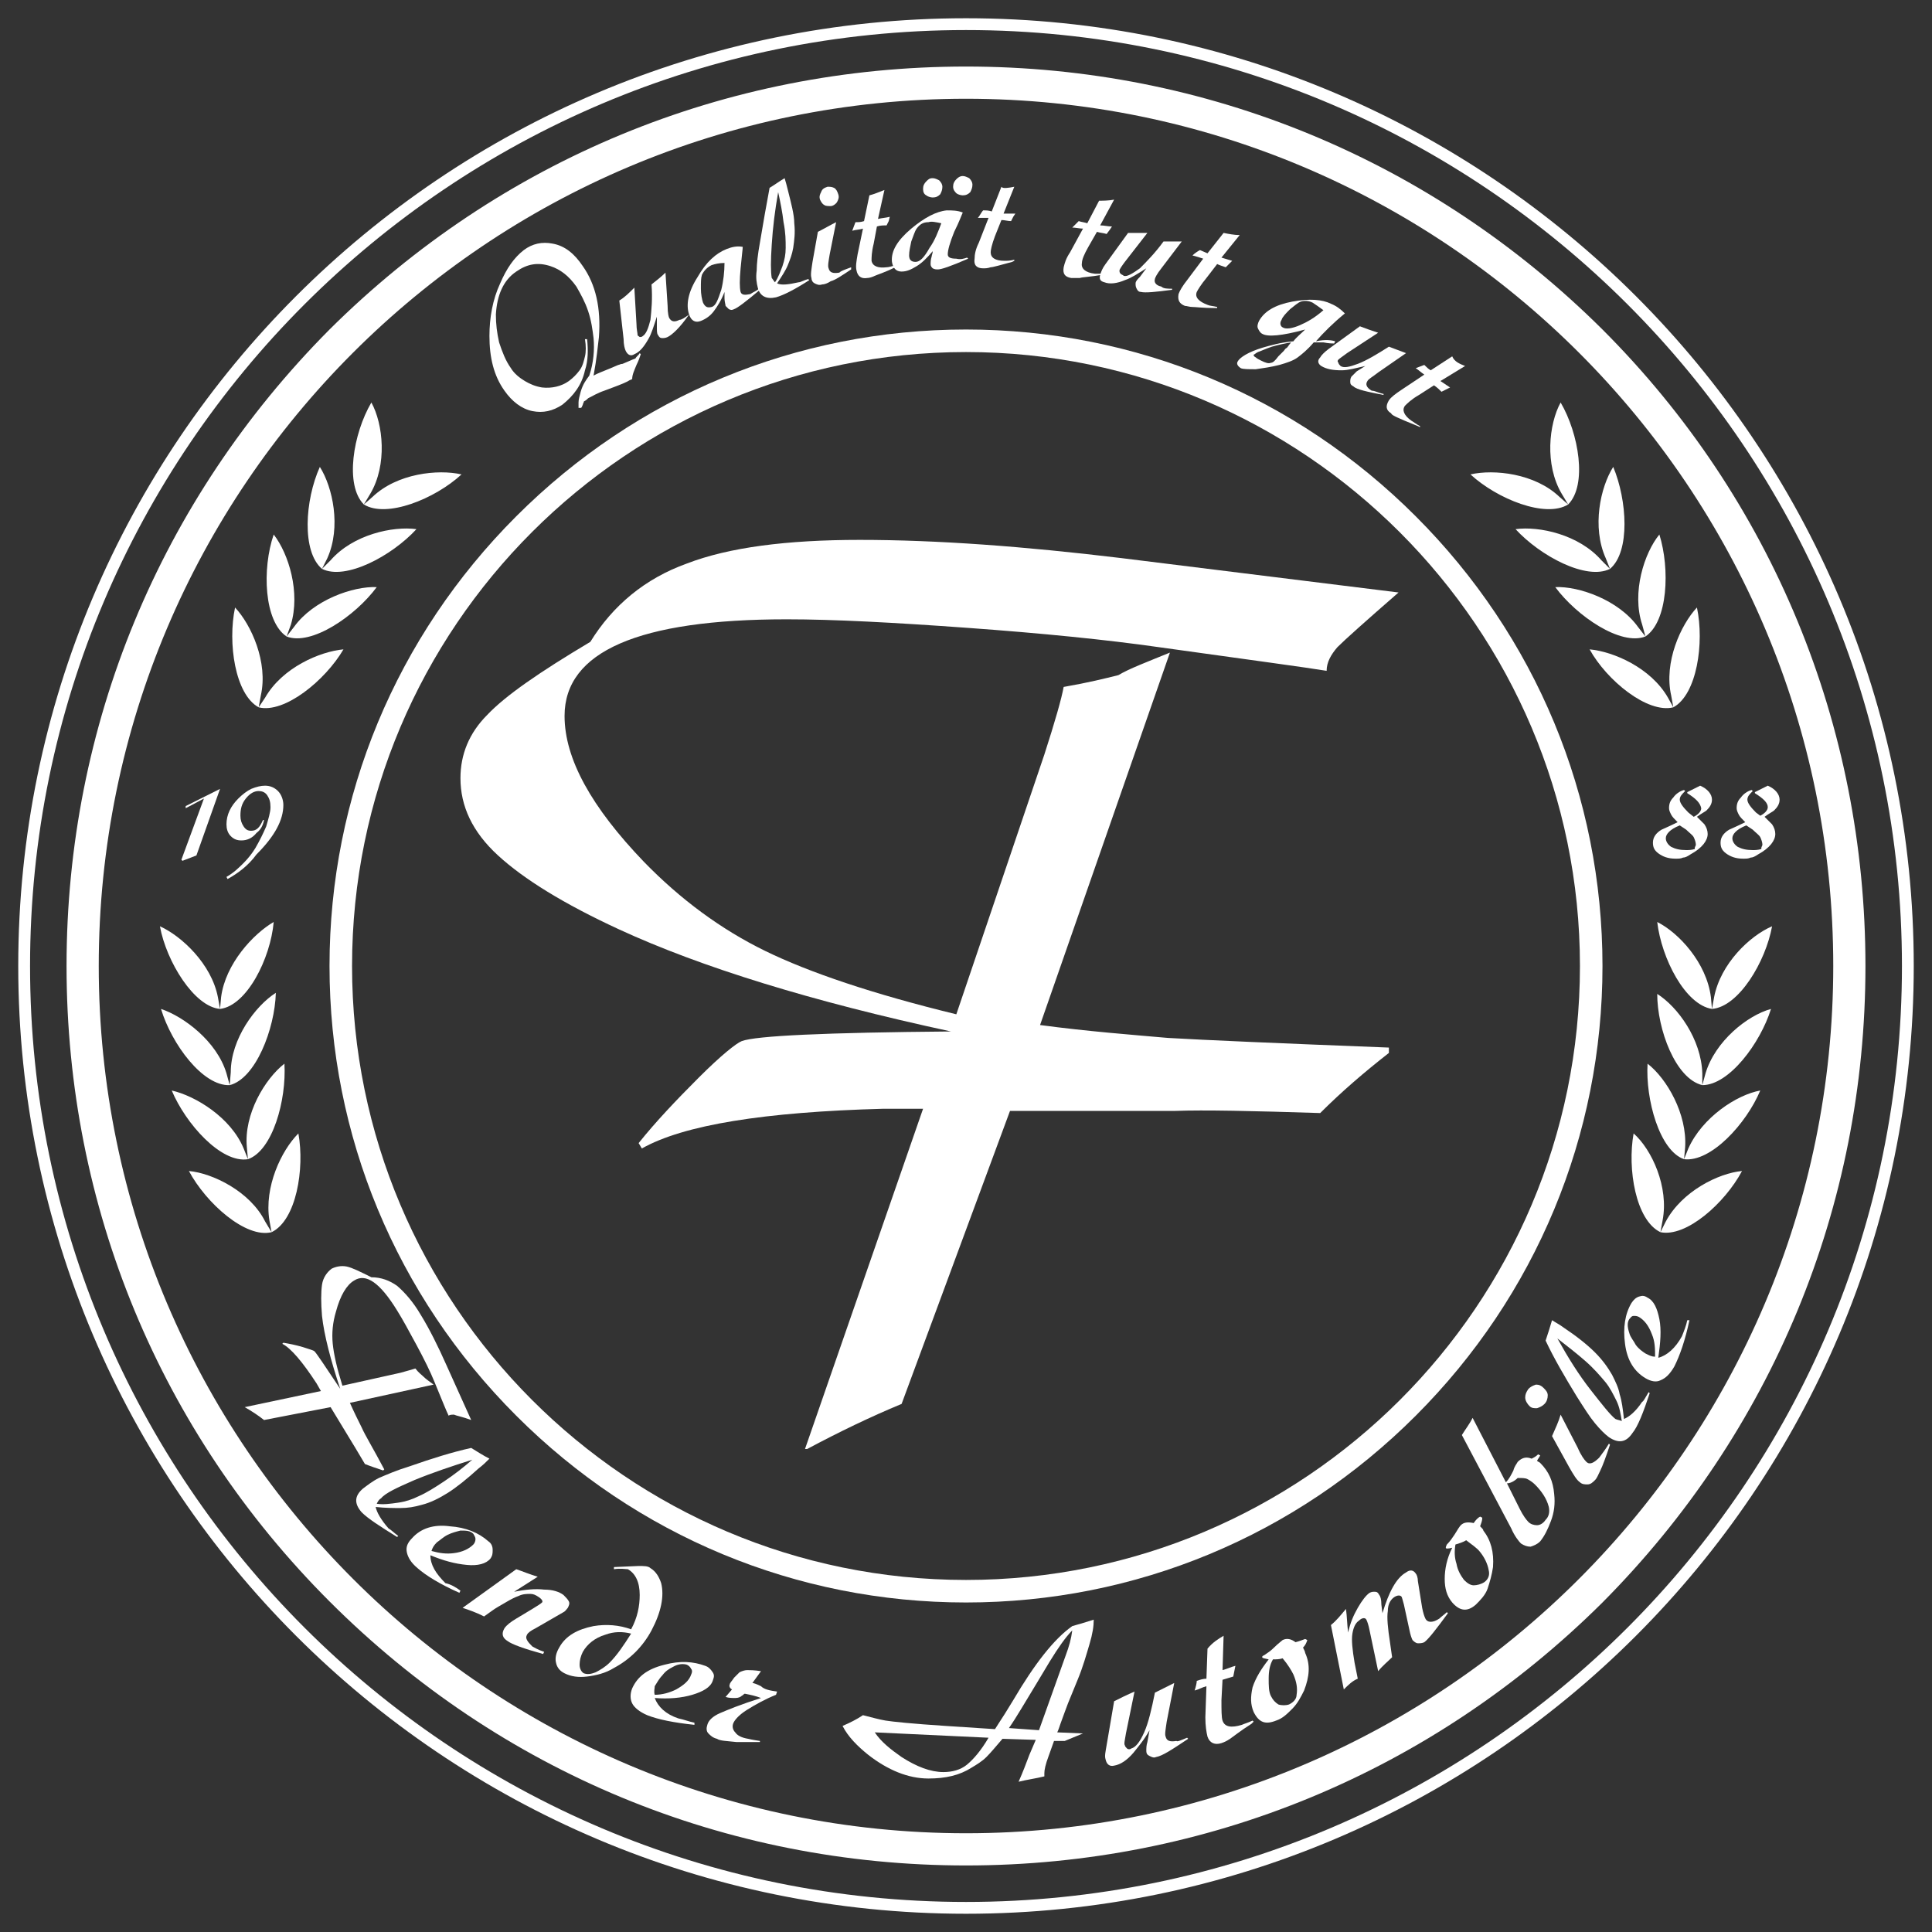 <?xml version="1.0" encoding="utf-8"?>
<!-- Generator: Adobe Illustrator 25.1.0, SVG Export Plug-In . SVG Version: 6.00 Build 0)  -->
<svg version="1.1" id="Layer_1" xmlns="http://www.w3.org/2000/svg" xmlns:xlink="http://www.w3.org/1999/xlink" x="0px" y="0px"
	 viewBox="0 0 180 180" style="enable-background:new 0 0 180 180;" xml:space="preserve">
<rect x="0" y="0" width="180" height="180" fill="#333333" stroke="none"/>
<style type="text/css">
	.st0{fill:#FFFFFF;}
	.st1{fill-rule:evenodd;clip-rule:evenodd;fill:#FFFFFF;}
</style>
<g>
	<g>
		<path class="st0" d="M20.5,73.5l-2.2,6.2L17,80.2l-0.1-0.1l2.1-5.7l-1.7,0.9v-0.2L20.5,73.5L20.5,73.5z"/>
		<path class="st0" d="M21.2,81.9l-0.1-0.2c0.7-0.4,1.2-0.9,1.6-1.3c0.4-0.4,0.8-0.9,1.1-1.4c0.4-0.7,0.7-1.3,1-2
			c0.2-0.7,0.4-1.3,0.4-1.8c0-0.5-0.1-0.8-0.3-1.1c-0.2-0.3-0.5-0.4-0.8-0.4c-0.4,0-0.8,0.2-1.2,0.7c-0.4,0.5-0.5,1-0.5,1.6
			c0,0.4,0.1,0.7,0.3,1c0.2,0.3,0.4,0.4,0.7,0.4c0.5,0,0.8-0.3,1.1-1l0.1,0c-0.1,0.5-0.3,0.9-0.7,1.2c-0.4,0.5-0.9,0.7-1.4,0.7
			c-0.4,0-0.7-0.1-1-0.4c-0.3-0.3-0.4-0.7-0.4-1.1c0-0.9,0.4-1.7,1.1-2.4c0.4-0.4,0.8-0.7,1.2-0.9c0.5-0.2,0.9-0.3,1.3-0.3
			c0.5,0,0.9,0.2,1.2,0.5c0.3,0.3,0.5,0.8,0.5,1.3c0,1.4-0.8,2.9-2.5,4.6C23.1,80.7,22.1,81.4,21.2,81.9z"/>
		<path class="st0" d="M157.2,73.9v-0.1c0.4-0.2,0.8-0.4,1.2-0.6c0.7,0.3,1.1,0.8,1.1,1.3c0,0.4-0.2,0.7-0.5,1
			c-0.1,0.1-0.5,0.3-0.9,0.6c0.4,0.4,0.6,0.6,0.7,0.7c0.2,0.3,0.3,0.6,0.3,0.9c0,0.6-0.5,1.3-1.6,1.9c-0.3,0.2-0.5,0.3-0.7,0.3
			c-0.2,0.1-0.4,0.1-0.7,0.1c-0.7,0-1.2-0.2-1.6-0.5c-0.4-0.3-0.5-0.6-0.5-1c0-0.5,0.3-0.9,0.8-1.2c0.2-0.1,0.7-0.3,1.5-0.7
			c-0.3-0.3-0.5-0.5-0.6-0.7c-0.1-0.2-0.2-0.4-0.2-0.6c0-0.4,0.1-0.7,0.4-1c0.2-0.3,0.6-0.6,1-0.7l0.1,0.1c-0.3,0.3-0.5,0.5-0.5,0.8
			c0,0.3,0.3,0.7,0.8,1.2l0.5,0.4c0.4-0.2,0.7-0.5,0.7-0.8C158.4,74.8,158,74.4,157.2,73.9z M156.5,76.9c-0.5,0.2-0.8,0.4-1,0.6
			c-0.2,0.2-0.3,0.4-0.3,0.6c0,0.3,0.2,0.6,0.5,0.8c0.4,0.2,0.8,0.3,1.4,0.3c0.2,0,0.5,0,0.8-0.1l0-0.1c0-0.1,0.1-0.2,0.1-0.3
			c0-0.2-0.1-0.5-0.2-0.7c-0.1-0.2-0.4-0.4-0.7-0.7L156.5,76.9z"/>
		<path class="st0" d="M163.5,73.9v-0.1c0.4-0.2,0.8-0.4,1.2-0.6c0.7,0.3,1.1,0.8,1.1,1.3c0,0.4-0.2,0.7-0.5,1
			c-0.1,0.1-0.5,0.3-0.9,0.6c0.4,0.4,0.6,0.6,0.7,0.7c0.2,0.3,0.3,0.6,0.3,0.9c0,0.6-0.5,1.3-1.6,1.9c-0.3,0.2-0.5,0.3-0.7,0.3
			c-0.2,0.1-0.4,0.1-0.7,0.1c-0.7,0-1.2-0.2-1.6-0.5c-0.4-0.3-0.5-0.6-0.5-1c0-0.5,0.3-0.9,0.8-1.2c0.2-0.1,0.7-0.3,1.5-0.7
			c-0.3-0.3-0.5-0.5-0.6-0.7c-0.1-0.2-0.2-0.4-0.2-0.6c0-0.4,0.1-0.7,0.4-1c0.2-0.3,0.6-0.6,1-0.7l0.1,0.1c-0.3,0.3-0.5,0.5-0.5,0.8
			c0,0.3,0.3,0.7,0.8,1.2L164,76c0.4-0.2,0.7-0.5,0.7-0.8C164.7,74.8,164.3,74.4,163.5,73.9z M162.7,76.9c-0.5,0.2-0.8,0.4-1,0.6
			c-0.2,0.2-0.3,0.4-0.3,0.6c0,0.3,0.2,0.6,0.5,0.8c0.4,0.2,0.8,0.3,1.4,0.3c0.2,0,0.5,0,0.8-0.1l0-0.1c0-0.1,0.1-0.2,0.1-0.3
			c0-0.2-0.1-0.5-0.2-0.7c-0.1-0.2-0.4-0.4-0.7-0.7L162.7,76.9z"/>
	</g>
	<g>
		<g>
			<path class="st0" d="M90,178.3c-48.7,0-88.3-39.6-88.3-88.3S41.3,1.7,90,1.7c48.7,0,88.3,39.6,88.3,88.3S138.7,178.3,90,178.3z
				 M90,2.8C41.9,2.8,2.8,41.9,2.8,90c0,48.1,39.1,87.2,87.2,87.2c48.1,0,87.2-39.1,87.2-87.2C177.2,41.9,138.1,2.8,90,2.8z"/>
			<path class="st0" d="M90,173.8c-22.4,0-43.4-8.7-59.3-24.6C14.9,133.4,6.2,112.4,6.2,90c0-22.4,8.7-43.4,24.5-59.3
				C46.6,14.9,67.6,6.2,90,6.2c22.4,0,43.4,8.7,59.3,24.5c15.8,15.8,24.5,36.9,24.5,59.3c0,22.4-8.7,43.4-24.5,59.3
				C133.4,165.1,112.4,173.8,90,173.8z M90,9.2C45.4,9.2,9.2,45.4,9.2,90c0,44.6,36.3,80.8,80.8,80.8c44.6,0,80.8-36.3,80.8-80.8
				C170.8,45.4,134.6,9.2,90,9.2z"/>
			<path class="st0" d="M90,149.3c-15.8,0-30.7-6.2-41.9-17.4C36.9,120.7,30.7,105.8,30.7,90c0-15.8,6.2-30.7,17.4-41.9
				C59.3,36.9,74.2,30.7,90,30.7c15.8,0,30.7,6.2,41.9,17.4c11.2,11.2,17.4,26.1,17.4,41.9c0,15.8-6.2,30.7-17.4,41.9
				C120.7,143.1,105.8,149.3,90,149.3z M90,32.8c-31.5,0-57.2,25.6-57.2,57.2c0,31.5,25.6,57.2,57.2,57.2
				c31.5,0,57.2-25.6,57.2-57.2C147.2,58.5,121.5,32.8,90,32.8z"/>
		</g>
		<path class="st1" d="M25.3,114.8c-2.4,0.6-6.1-2.7-7.7-5.7c2.2,0.2,5.7,1.9,7.1,4.7L25.3,114.8c2.3-1.1,3.1-5.9,2.5-9.2
			c-1.6,1.6-3.2,5-2.7,8.1L25.3,114.8L25.3,114.8 M23.1,108l-0.1-1.1c-0.3-3.1,1.7-6.4,3.5-7.8C26.7,102.5,25.4,107.2,23.1,108
			l-0.4-1c-1.2-2.9-4.5-4.9-6.7-5.4C17.3,104.7,20.6,108.4,23.1,108L23.1,108 M21.4,101.1c-2.5,0.1-5.4-3.8-6.4-7.1
			c2.1,0.7,5.2,3,6.1,6L21.4,101.1c2.4-0.6,4.2-5.2,4.3-8.6c-1.9,1.2-4.2,4.3-4.2,7.4L21.4,101.1L21.4,101.1 M20.5,94l0.1-1.1
			c0.4-3.1,3-5.9,4.9-7C25.2,89.3,23,93.7,20.5,94l-0.2-1.1c-0.6-3.1-3.4-5.7-5.4-6.6C15.5,89.6,18.1,93.8,20.5,94L20.5,94
			 M24.1,65.9c-2.2-1.2-2.9-6-2.2-9.3c1.5,1.6,3.1,5.1,2.4,8.2L24.1,65.9c2.4,0.6,6.2-2.5,7.9-5.4c-2.2,0.2-5.7,1.7-7.3,4.5
			L24.1,65.9L24.1,65.9 M26.7,59.3c-2.1-1.4-2.3-6.3-1.2-9.5c1.4,1.8,2.5,5.4,1.6,8.4L26.7,59.3c2.3,0.9,6.4-1.9,8.4-4.6
			c-2.2-0.1-5.9,1.2-7.7,3.7L26.7,59.3L26.7,59.3L26.7,59.3 M30,53c-1.9-1.6-1.6-6.4-0.2-9.5c1.2,1.9,2,5.6,0.7,8.5L30,53l0.8-0.8
			c2.1-2.4,5.8-3.2,8-2.9C36.5,51.8,32.2,54.1,30,53L30,53L30,53 M33.9,47L33.9,47c2.1,1.3,6.6-0.5,9.1-2.8c-2.2-0.5-6-0.1-8.3,2.1
			L33.9,47l0.6-1c1.6-2.7,1.2-6.5,0.1-8.5C32.9,40.4,32.1,45.2,33.9,47L33.9,47L33.9,47 M154.7,114.8l0.2-1.1c0.6-3.1-1-6.6-2.7-8.1
			C151.6,108.9,152.4,113.7,154.7,114.8l0.5-1c1.5-2.8,4.9-4.5,7.1-4.7C160.7,112.1,157.1,115.3,154.7,114.8L154.7,114.8
			L154.7,114.8 M156.9,108c2.5,0.3,5.8-3.3,7.1-6.4c-2.2,0.4-5.4,2.5-6.7,5.4L156.9,108c-2.3-0.8-3.6-5.6-3.4-8.9
			c1.8,1.4,3.7,4.7,3.5,7.8L156.9,108L156.9,108L156.9,108 M158.6,101.1l0-1.1c-0.1-3.2-2.3-6.2-4.2-7.4
			C154.4,95.9,156.1,100.5,158.6,101.1l0.3-1.1c0.9-3,3.9-5.4,6.1-6C164,97.2,161.1,101.1,158.6,101.1L158.6,101.1L158.6,101.1
			 M159.5,94c2.5-0.2,5-4.4,5.6-7.7c-2.1,0.9-4.8,3.5-5.4,6.6L159.5,94c-2.5-0.4-4.7-4.7-5.1-8.1c2,1,4.6,3.8,5,7L159.5,94L159.5,94
			L159.5,94 M155.9,65.9c2.2-1.2,2.9-6,2.2-9.3c-1.5,1.6-3.1,5.1-2.4,8.2L155.9,65.9c-2.4,0.6-6.2-2.5-7.8-5.4
			c2.2,0.2,5.7,1.7,7.3,4.5L155.9,65.9L155.9,65.9 M153.3,59.3l-0.7-0.9c-1.8-2.5-5.5-3.8-7.7-3.7C146.9,57.4,151,60.2,153.3,59.3
			l-0.3-1.1c-1-3,0.2-6.7,1.6-8.4C155.6,53,155.4,57.9,153.3,59.3L153.3,59.3 M150,53c1.9-1.6,1.6-6.4,0.3-9.5
			c-1.2,1.9-2,5.6-0.7,8.5L150,53l-0.8-0.8c-2.1-2.4-5.8-3.2-8-2.9C143.5,51.8,147.8,54.1,150,53L150,53L150,53 M146.1,47
			c-2.1,1.3-6.6-0.5-9.1-2.8c2.2-0.5,6-0.1,8.3,2.1L146.1,47l-0.6-1c-1.6-2.7-1.2-6.5-0.1-8.5C147.1,40.4,147.9,45.2,146.1,47
			L146.1,47L146.1,47"/>
	</g>
	<g>
		<path class="st0" d="M109,60.8L96.9,95.5c4.5,0.6,8.5,0.9,11.9,1.2c3.4,0.2,10.3,0.5,20.6,0.9v0.5c-2.3,1.8-4.4,3.6-6.4,5.6
			c-6.3-0.2-10.8-0.3-13.5-0.2H94.1L84,130.8c-2.9,1.2-5.8,2.6-8.8,4.2h-0.2l11-31.7h-3.7c-11.1,0.3-18.6,1.5-22.5,3.7l-0.3-0.5
			c1.6-2,3.5-4,5.6-6.1c2.1-2.1,3.5-3.2,4-3.4c1.3-0.5,7.8-0.8,19.5-0.9c-13-2.8-23.3-6-30.9-9.5c-5.2-2.4-8.9-4.7-11.3-6.9
			s-3.5-4.6-3.5-7.2c0-2.2,0.8-4.2,2.5-5.9c1.7-1.8,4.9-4,9.6-6.8c2.1-3.4,5.1-5.9,9-7.3c3.9-1.5,9.3-2.2,16.1-2.2
			c7.2,0,15.3,0.6,24.4,1.7l25.8,3.2c-3.1,2.7-5,4.4-5.7,5.1c-0.6,0.7-1,1.4-1,2.2c-1.8-0.3-7-1-15.6-2.2
			c-4.9-0.7-10.9-1.3-17.8-1.8s-12.5-0.8-16.9-0.8c-13.8,0-20.7,3-20.7,9c0,4,2.5,8.5,7.4,13.6c3.4,3.5,7.2,6.3,11.3,8.3
			c4.1,2,10,4,17.8,5.9l8.2-24.2c1-3.1,1.6-5.2,1.8-6.3c2.3-0.4,3.9-0.8,5.1-1.1C105.2,62.3,106.8,61.7,109,60.8z"/>
	</g>
	<g>
		<path class="st0" d="M40.4,129l-7.8,1.7c0.4,0.9,0.8,1.7,1.1,2.3c0.3,0.7,1.1,2,2.1,3.9l-0.1,0.1c-0.6-0.2-1.2-0.4-1.7-0.6
			c-0.7-1.2-1.2-2-1.5-2.5l-1.7-2.8l-6.2,1.2c-0.5-0.4-1.1-0.8-1.8-1.2l0,0l7.1-1.5l-0.4-0.7c-1.3-2-2.4-3.3-3.2-3.7l0.1-0.1
			c0.6,0.1,1.1,0.2,1.8,0.4c0.6,0.2,1,0.3,1.1,0.4c0.2,0.2,1,1.4,2.4,3.5c-0.9-2.7-1.5-5-1.7-6.8c-0.1-1.2-0.1-2.2,0-2.9
			c0.1-0.7,0.5-1.2,0.9-1.5c0.4-0.2,0.9-0.3,1.4-0.2c0.5,0.1,1.3,0.5,2.3,1c0.9,0,1.7,0.3,2.4,0.8c0.7,0.6,1.5,1.5,2.2,2.7
			c0.8,1.3,1.6,2.9,2.4,4.7l2.3,5.1c-0.8-0.3-1.4-0.4-1.6-0.5c-0.2,0-0.4,0-0.5,0.1c-0.2-0.4-0.6-1.4-1.3-3.1c-0.4-1-1-2.2-1.7-3.5
			c-0.7-1.3-1.3-2.4-1.8-3.2c-1.6-2.6-2.9-3.5-4-2.8c-0.7,0.4-1.3,1.4-1.7,2.9c-0.3,1-0.4,2-0.3,3c0.1,1,0.4,2.3,0.9,3.9l5.4-1.2
			c0.7-0.2,1.1-0.3,1.4-0.4c0.3,0.4,0.6,0.6,0.8,0.8C39.7,128.5,40,128.7,40.4,129z"/>
		<path class="st0" d="M37.1,143.1l-0.1,0.1c-1.6-1-2.7-1.7-3.3-2.3c-0.7-0.8-0.7-1.5,0.1-2.2c0.4-0.3,0.9-0.7,1.5-1
			c0.7-0.3,1.6-0.7,2.9-1.1c2-0.7,3.9-1.3,5.7-1.7c0.5,0.3,1.1,0.7,1.7,1c-0.3,0.3-0.6,0.6-1,0.9c-1.1,1-2.1,1.8-2.9,2.3
			c-0.8,0.5-1.6,0.9-2.4,1.1c-0.7,0.2-1.3,0.3-2,0.3c-0.6,0-1.4,0-2.3-0.1c0.1,0.5,0.5,1.2,1.2,2C36.4,142.5,36.7,142.8,37.1,143.1z
			 M35.1,140.1c0.6,0.1,1.3,0,2-0.1c0.7-0.1,1.3-0.3,1.9-0.6c0.7-0.3,1.5-0.8,2.4-1.4c0.9-0.6,1.8-1.3,2.6-2
			c-1.9,0.6-3.7,1.2-5.4,1.9c-1.6,0.7-2.7,1.2-3.1,1.7C35.3,139.7,35.2,139.9,35.1,140.1z"/>
		<path class="st0" d="M42.9,148.2l-0.1,0.2c-1.8-0.8-3.1-1.6-3.9-2.3c-0.6-0.5-0.9-1-1-1.5c-0.1-0.5,0.1-0.9,0.5-1.3
			c0.8-0.9,2-1.3,3.5-1.1c1.5,0.1,2.7,0.6,3.6,1.4c0.3,0.2,0.4,0.5,0.4,0.8c0,0.3,0,0.5-0.2,0.8c-0.4,0.5-1.2,0.7-2.2,0.6
			c-1.1-0.1-2.2-0.4-3.4-0.9c0,0.9,0.5,1.7,1.4,2.6C42,147.6,42.5,147.9,42.9,148.2z M40.2,144.5c0.7,0.2,1.4,0.3,2.1,0.2
			c0.8-0.1,1.4-0.4,1.8-0.8c0.1-0.1,0.2-0.3,0.2-0.5s-0.1-0.3-0.2-0.5c-0.3-0.3-0.7-0.3-1.2-0.3c-0.4,0.1-0.8,0.2-1.2,0.4
			c-0.4,0.2-0.7,0.5-1,0.7C40.4,144,40.3,144.2,40.2,144.5z"/>
		<path class="st0" d="M43.1,149.8l5-3.6c0.6,0.2,1.3,0.5,2,0.7l-2.2,1.4c1-0.2,2-0.3,2.8-0.2c0.8,0,1.4,0.2,1.8,0.5
			c0.2,0.2,0.4,0.4,0.5,0.6c0.1,0.2,0,0.4-0.1,0.6c-0.1,0.1-0.2,0.3-0.4,0.4l-2.6,1.5c-0.4,0.2-0.7,0.4-0.8,0.6
			c-0.1,0.2-0.1,0.3,0,0.5c0.1,0.2,0.3,0.4,0.5,0.6c0.2,0.1,0.5,0.3,1.1,0.5l-0.1,0.2c-1.8-0.5-2.9-0.9-3.3-1.2
			c-0.5-0.3-0.6-0.7-0.3-1.2c0.2-0.3,0.6-0.6,1.1-0.9l1.5-0.9c0.5-0.3,0.8-0.5,0.9-0.6c0.1-0.1,0-0.3-0.3-0.5
			c-0.3-0.2-0.5-0.3-0.8-0.3c-0.3,0-0.7,0-1.1,0.2c-0.3,0.1-0.7,0.3-1.2,0.6c-0.5,0.3-0.9,0.5-1.3,0.8l-0.7,0.5
			C44.3,150.2,43.7,150,43.1,149.8z"/>
		<path class="st0" d="M57.2,146.2l0-0.2l2.3-0.1c0.5,0,0.9,0,1.1,0.2c0.5,0.3,0.8,0.8,1,1.4c0.3,1.2,0,2.7-0.9,4.4
			c-0.8,1.5-2,2.7-3.5,3.5c-0.8,0.5-1.7,0.7-2.5,0.8c-0.8,0.1-1.5,0-2.1-0.3c-0.4-0.2-0.7-0.5-0.8-1c-0.1-0.4,0-0.9,0.3-1.4
			c0.6-1.1,1.7-1.7,3.2-2c1.2-0.2,2.4-0.1,3.5,0.3c0.6-1.1,0.8-2.2,0.8-3.2c0-1.2-0.4-2-1.1-2.4C58.3,146.2,57.8,146.1,57.2,146.2z
			 M58.8,152.2c-0.8-0.2-1.6-0.2-2.4,0.1c-1,0.3-1.7,0.9-2.1,1.6c-0.2,0.4-0.3,0.8-0.3,1.2c0,0.4,0.2,0.7,0.4,0.8
			c0.3,0.1,0.6,0.1,1.1-0.1c0.4-0.2,0.9-0.5,1.3-0.9C57.5,154.2,58.1,153.3,58.8,152.2z"/>
		<path class="st0" d="M64.7,160.5l0,0.2c-1.9-0.2-3.4-0.5-4.4-0.9c-0.7-0.3-1.2-0.7-1.4-1.1c-0.2-0.4-0.2-0.9,0-1.4
			c0.5-1.1,1.4-1.8,3-2.2c1.5-0.4,2.7-0.3,3.8,0.1c0.3,0.1,0.5,0.3,0.7,0.6s0.1,0.5,0,0.8c-0.2,0.6-0.9,1-1.9,1.3
			c-1,0.3-2.2,0.4-3.5,0.3c0.3,0.8,1,1.5,2.2,1.9C63.7,160.2,64.2,160.4,64.7,160.5z M61,157.9c0.7,0,1.4-0.2,2-0.5
			c0.7-0.4,1.2-0.8,1.4-1.4c0.1-0.2,0.1-0.4,0-0.5c-0.1-0.2-0.2-0.3-0.4-0.4c-0.3-0.1-0.8-0.1-1.3,0.2c-0.4,0.2-0.7,0.4-1,0.8
			c-0.3,0.3-0.5,0.7-0.7,1C61,157.3,60.9,157.6,61,157.9z"/>
		<path class="st0" d="M72.4,157.6l-0.1,0.3c-1,0.4-1.9,0.9-2.7,1.4c-0.8,0.5-1.2,1-1.3,1.3c-0.1,0.3,0,0.6,0.2,0.8
			c0.2,0.3,0.6,0.5,1.2,0.6c0,0,0.4,0.1,1.1,0.2l0,0.1c-0.6,0-1.4,0-2.2,0c-0.9-0.1-1.5-0.1-1.8-0.3c-0.4-0.1-0.6-0.3-0.8-0.5
			c-0.2-0.2-0.2-0.5-0.1-0.8c0.1-0.4,0.5-0.8,1.2-1.1c0.7-0.3,1.9-0.8,3.8-1.4c-0.5-0.2-1-0.3-1.5-0.4c-0.1,0-0.1,0.1-0.3,0.2
			c-0.1,0.1-0.3,0.2-0.6,0.2c-0.3,0-0.6,0-0.9-0.1l0.6-0.7c-0.2-0.1-0.3-0.3-0.2-0.5c0-0.1,0.2-0.3,0.4-0.6c0.2-0.2,0.4-0.4,0.5-0.5
			c0.2-0.1,0.5-0.2,0.7-0.2c0.2,0,0.7,0,1.3,0.1l-0.8,1.1c0.1,0,0.4,0.1,0.8,0.3C71.2,157.4,71.7,157.5,72.4,157.6z"/>
		<path class="st0" d="M96.5,162.1l-3.1-0.1c-0.6,0.7-1.1,1.3-1.5,1.7c-0.4,0.4-0.9,0.7-1.4,1c-1.1,0.7-2.4,1-4,1
			c-1.9,0-3.8-0.8-5.6-2.2c-1-0.8-1.9-1.7-2.4-2.7c0.7-0.3,1.3-0.6,1.9-1c0.8,0.2,1.5,0.4,2.1,0.5c0.6,0.1,2.5,0.3,5.6,0.5l4.6,0.3
			c0.2-0.3,0.5-0.8,0.9-1.4l0.8-1.3c2-3.4,3.8-5.7,5.5-6.9c0.7-0.2,1.4-0.4,2-0.6c0,0.6-0.1,1.3-0.4,2.3c-0.3,1-0.6,2.1-1.1,3.3
			l-0.9,2.2c-0.2,0.5-0.4,1.1-0.7,1.9c-0.1,0.3-0.2,0.6-0.3,0.8l2.4,0.1l-1.7,0.7l-1,0l-0.5,1.4c-0.3,0.8-0.4,1.3-0.4,1.6
			c0,0.1,0,0.1,0,0.3c-0.8,0.2-1.6,0.3-2.4,0.5c0.4-0.9,0.7-1.7,1-2.5L96.5,162.1z M81.5,161.4c0.6,0.9,1.5,1.6,2.5,2.3
			c1.4,0.9,2.7,1.4,3.9,1.4c0.8,0,1.6-0.2,2.2-0.7c0.6-0.5,1.3-1.3,2-2.5L81.5,161.4z M96.8,161.2l2.5-7c0.3-0.8,0.5-1.5,0.6-2.3
			c-0.6,0.6-1.3,1.6-2.1,2.9l-1.2,2c-1.1,1.8-1.9,3.2-2.6,4.2L96.8,161.2z"/>
		<path class="st0" d="M110.6,161.9l0.1,0.1c-1.5,1-2.4,1.6-3,1.7c-0.2,0.1-0.4,0-0.6-0.1c-0.2-0.1-0.3-0.2-0.3-0.5
			c0-0.2,0-0.5,0.1-0.8l0.2-1.1c-0.5,0.9-1.1,1.6-1.5,2.1c-0.6,0.7-1.2,1.1-1.8,1.2c-0.4,0.1-0.7-0.1-0.8-0.6
			c-0.1-0.3,0-0.7,0.1-1.3l0.7-4.1c0.6-0.3,1.2-0.6,1.9-0.9l-0.8,3.9c-0.1,0.6-0.2,1-0.1,1.1c0,0.1,0.1,0.2,0.2,0.3
			c0.1,0.1,0.3,0.1,0.4,0c0.4-0.1,0.8-0.6,1.2-1.5c0.4-0.9,0.7-2.2,1-3.7c0.6-0.3,1.2-0.6,1.8-0.9l-0.7,3.6
			c-0.1,0.7-0.2,1.2-0.1,1.4c0.1,0.4,0.4,0.5,1,0.4C109.7,162.3,110.1,162.1,110.6,161.9z"/>
		<path class="st0" d="M114,152.4l-0.1,3.2c0.4-0.1,0.8-0.3,1.2-0.4l-0.1,0.5l-0.1,0.5c-0.3,0.1-0.7,0.2-1,0.3l-0.1,1.9
			c0,0.9,0,1.6,0.1,1.9c0.2,0.6,0.8,0.7,1.8,0.4c0.2-0.1,0.6-0.2,1-0.4l0.1,0.1l-0.2,0.2c-1.1,0.7-1.7,1.2-2,1.4
			c-0.3,0.2-0.5,0.3-0.8,0.4c-0.6,0.2-1.1,0-1.3-0.6c-0.1-0.4-0.2-1-0.2-1.8l0.1-2.9c-0.4,0.1-0.7,0.3-1.1,0.4
			c0.1-0.3,0.2-0.7,0.2-0.9c0.3-0.1,0.6-0.2,0.9-0.2l0.1-2.8C113,153,113.5,152.7,114,152.4z"/>
		<path class="st0" d="M121.6,152.7l0.2,0.1c-0.1,0.3-0.2,0.5-0.4,0.7c0.1,0.2,0.2,0.4,0.2,0.5c0.5,1.1,0.4,2.2-0.1,3.5
			c-0.3,0.6-0.6,1.2-1.1,1.7c-0.5,0.5-0.9,0.9-1.5,1.1c-1,0.4-1.6,0.2-2.1-0.8c-0.3-0.7-0.3-1.4-0.1-2.3c0.3-0.9,0.8-1.7,1.5-2.6
			c-0.4-0.1-0.6-0.1-0.6-0.2c0-0.1,0-0.1,0.2-0.2c0.3-0.2,0.6-0.4,0.9-0.7c0.4-0.4,0.7-0.6,0.8-0.7c0.4-0.2,0.8-0.1,1.2,0.2
			C121.1,152.9,121.3,152.8,121.6,152.7z M118.6,154.6c-0.3,0.5-0.4,1.1-0.4,1.8c0,0.6,0,1.2,0.2,1.6c0.2,0.4,0.4,0.6,0.7,0.8
			c0.3,0.1,0.7,0.1,1,0c0.4-0.2,0.7-0.5,0.7-0.9c0.1-0.6,0-1.2-0.3-1.9c-0.2-0.4-0.5-0.9-1-1.5C119.2,154.6,118.9,154.6,118.6,154.6
			z"/>
		<path class="st0" d="M125.2,157.4l-1.2-6c0.5-0.4,0.9-0.9,1.4-1.5c0.1,0.7,0.1,1.4,0.2,2.2c0.2-0.9,0.5-1.6,0.9-2.3
			c0.4-0.7,0.8-1.2,1.1-1.4c0.2-0.1,0.3-0.1,0.5-0.1c0.2,0,0.3,0.1,0.4,0.3c0.1,0.1,0.2,0.4,0.2,0.9l0.1,0.8c0.6-2,1.3-3.3,2.2-3.8
			c0.4-0.3,0.7-0.2,0.9,0.1c0.1,0.1,0.2,0.4,0.2,0.7l0.4,2.5c0.1,0.5,0.2,0.8,0.3,1c0.2,0.4,0.7,0.4,1.3,0c0.2-0.2,0.5-0.4,0.7-0.6
			l0.1,0.1c-1.1,1.5-1.8,2.4-2.2,2.7c-0.2,0.1-0.4,0.1-0.6,0.1c-0.2,0-0.4-0.2-0.5-0.3c-0.1-0.2-0.2-0.5-0.3-1l-0.5-2.3
			c-0.1-0.4-0.2-0.7-0.2-0.7c-0.1-0.2-0.4-0.2-0.7,0c-0.3,0.2-0.6,0.6-0.6,1.3c-0.1,0.6,0,1.6,0.2,2.9l0.2,1.4
			c-0.4,0.4-0.9,0.8-1.3,1.3l-0.8-3.8c-0.1-0.5-0.2-0.8-0.3-1c-0.1-0.2-0.4-0.2-0.7,0.1c-0.3,0.2-0.5,0.6-0.6,1.2
			c-0.1,0.6,0,1.5,0.2,2.7l0.3,1.5C126,156.6,125.6,157,125.2,157.4z"/>
		<path class="st0" d="M137.9,141.3l0.2,0.1c0,0.3-0.1,0.5-0.2,0.8c0.2,0.2,0.3,0.3,0.3,0.4c0.7,0.9,1,2,0.9,3.4
			c-0.1,0.7-0.3,1.4-0.5,2s-0.7,1.1-1.1,1.5c-0.8,0.7-1.5,0.6-2.2-0.2c-0.5-0.6-0.7-1.3-0.7-2.2c0-0.9,0.2-1.9,0.7-2.9
			c-0.4,0.1-0.6,0.1-0.6,0c0,0,0-0.1,0.1-0.3c0.3-0.3,0.5-0.6,0.7-0.9c0.3-0.5,0.5-0.8,0.6-0.9c0.3-0.3,0.7-0.3,1.2-0.2
			C137.5,141.6,137.7,141.4,137.9,141.3z M135.6,143.9c-0.1,0.6-0.1,1.2,0.1,1.8c0.1,0.6,0.4,1.1,0.7,1.5c0.3,0.3,0.6,0.5,0.9,0.5
			c0.3,0,0.7-0.1,1-0.3c0.4-0.3,0.5-0.7,0.4-1.1c-0.1-0.6-0.4-1.2-0.8-1.7c-0.3-0.4-0.8-0.7-1.3-1.1
			C136.3,143.7,135.9,143.8,135.6,143.9z"/>
		<path class="st0" d="M137.2,132.1l3.1,6c0.3-0.3,0.5-0.7,0.7-1.1c0.1-0.4,0.3-0.6,0.4-0.8c0.4-0.4,0.8-0.5,1.3-0.3
			c0.2-0.1,0.4-0.2,0.6-0.4l0.2,0.1c-0.1,0.2-0.2,0.3-0.3,0.5c0.1,0.1,0.2,0.1,0.3,0.2c0.8,0.8,1.2,1.7,1.3,2.9
			c0.1,0.9,0,1.7-0.3,2.5s-0.6,1.4-1,1.9c-0.3,0.3-0.6,0.4-0.9,0.5c-0.3,0-0.6-0.1-0.9-0.3c-0.2-0.2-0.6-0.7-0.9-1.4l-4.6-8.7
			C136.5,133.2,136.9,132.7,137.2,132.1z M140.4,138.2l1.2,2.4c0.3,0.6,0.6,1,0.8,1.2c0.2,0.2,0.5,0.3,0.8,0.3
			c0.3,0,0.6-0.2,0.8-0.5c0.3-0.3,0.4-0.7,0.3-1.2c-0.2-0.8-0.7-1.5-1.3-2.1c-0.2-0.2-0.5-0.4-0.7-0.5c-0.2-0.1-0.5-0.1-0.9-0.1
			C141.1,138,140.7,138.2,140.4,138.2z"/>
		<path class="st0" d="M142.4,129.4c0.2-0.2,0.4-0.3,0.7-0.4c0.3,0,0.5,0.1,0.7,0.3c0.2,0.2,0.4,0.4,0.4,0.7c0,0.3-0.1,0.6-0.3,0.8
			c-0.2,0.2-0.4,0.3-0.7,0.4c-0.3,0-0.5,0-0.7-0.2c-0.2-0.2-0.4-0.5-0.4-0.8C142.1,129.9,142.2,129.7,142.4,129.4z M149.9,134.5
			l0.1,0.1c-0.4,1.2-0.7,2-0.9,2.4c-0.2,0.4-0.3,0.7-0.5,0.9c-0.2,0.2-0.4,0.4-0.7,0.4c-0.2,0-0.5,0-0.7-0.2c-0.3-0.2-0.6-0.7-1-1.4
			l-1.6-2.9c0.3-0.7,0.6-1.3,0.8-2l1.6,3.1c0.3,0.7,0.6,1.1,0.8,1.3c0.3,0.3,0.7,0.1,1.2-0.4C149.3,135.4,149.6,135,149.9,134.5z"/>
		<path class="st0" d="M153.6,129.7l0.1,0.1c-0.6,1.8-1.1,3.1-1.6,3.7c-0.6,0.9-1.3,1-2.2,0.4c-0.4-0.3-0.8-0.7-1.3-1.3
			c-0.5-0.6-1-1.4-1.7-2.5c-1.1-1.8-2.1-3.5-2.9-5.2c0.2-0.6,0.4-1.2,0.6-1.9c0.3,0.2,0.7,0.4,1.1,0.7c1.2,0.8,2.2,1.6,2.9,2.3
			c0.7,0.7,1.2,1.4,1.6,2.1c0.3,0.6,0.6,1.2,0.7,1.8c0.2,0.6,0.3,1.4,0.4,2.3c0.5-0.2,1.1-0.7,1.7-1.6
			C153.1,130.6,153.3,130.2,153.6,129.7z M151.1,132.4c-0.1-0.6-0.2-1.3-0.5-1.9c-0.3-0.6-0.6-1.2-1-1.7c-0.5-0.6-1.1-1.3-1.9-2
			c-0.8-0.7-1.7-1.4-2.6-2.1c1,1.8,2,3.4,3.1,4.8s1.8,2.3,2.3,2.7C150.7,132.3,150.9,132.3,151.1,132.4z"/>
		<path class="st0" d="M157.2,123l0.2,0c-0.4,1.9-0.9,3.3-1.4,4.3c-0.4,0.7-0.8,1.1-1.3,1.3c-0.4,0.2-0.9,0.1-1.4-0.2
			c-1-0.6-1.7-1.6-1.9-3.2c-0.2-1.5,0-2.8,0.6-3.8c0.2-0.3,0.4-0.5,0.7-0.6c0.3-0.1,0.5-0.1,0.8,0.1c0.6,0.3,0.9,1,1.1,2
			c0.2,1,0.1,2.2-0.1,3.6c0.8-0.2,1.6-0.9,2.2-2C156.9,124,157.1,123.5,157.2,123z M154.2,126.4c0-0.7,0-1.4-0.3-2.1
			c-0.3-0.8-0.7-1.3-1.2-1.6c-0.2-0.1-0.3-0.1-0.5-0.1c-0.2,0-0.3,0.2-0.4,0.3c-0.2,0.3-0.2,0.7,0,1.3c0.1,0.4,0.4,0.7,0.6,1.1
			c0.3,0.4,0.6,0.6,0.9,0.8C153.7,126.3,153.9,126.4,154.2,126.4z"/>
	</g>
	<g>
		<path class="st0" d="M59.6,32.9l0.1,0.1c-0.1,0.3-0.2,0.6-0.4,1c-0.2,0.5-0.4,0.9-0.4,1.3c-0.1,0.1-0.2,0.1-0.2,0.1
			c-0.3,0.2-0.8,0.4-1.6,0.7l-0.8,0.3c-0.6,0.2-1.1,0.5-1.5,0.7c-0.1,0.1-0.2,0.2-0.4,0.3c0,0.1-0.1,0.2-0.1,0.3
			c-0.1,0.2-0.1,0.3-0.2,0.3c-0.1,0-0.1,0-0.2,0c0-0.1,0-0.2,0-0.5c0-0.3,0.1-0.6,0.2-1c0.2-0.7,0.5-1.1,0.8-1.5
			c0.4-1.2,0.5-2.4,0.4-3.5c-0.1-0.8-0.2-1.6-0.5-2.5c-0.3-0.9-0.7-1.6-1.1-2.3c-0.7-1-1.5-1.6-2.4-1.9c-1.2-0.4-2.2-0.2-3.2,0.5
			c-1.2,0.8-1.8,2.2-1.9,4c0,0.9,0.1,1.7,0.3,2.6c0.3,0.9,0.6,1.7,1.1,2.4c0.3,0.5,0.8,0.9,1.3,1.2c0.5,0.3,1,0.5,1.6,0.6
			c0.9,0.1,1.8-0.1,2.5-0.6c0.4-0.3,0.7-0.6,1-1s0.4-0.9,0.5-1.3c0.1-0.4,0.1-1,0-1.6l0.2,0c0.1,1,0.1,2-0.2,2.9
			c-0.3,1.4-1.1,2.4-2.1,3.2c-0.9,0.6-1.8,0.8-2.8,0.6c-1-0.2-1.9-0.9-2.6-1.9c-1-1.4-1.4-3.1-1.4-5.1c0-1.7,0.3-3.4,1-4.9
			c0.6-1.4,1.3-2.4,2.2-3.1c0.8-0.6,1.7-0.8,2.7-0.6c1.1,0.2,2,0.9,2.8,2.1c1.2,1.7,1.7,3.9,1.5,6.6c-0.1,0.8-0.2,2-0.5,3.6
			c0.3-0.2,0.9-0.4,1.6-0.7l0.7-0.3c0.1,0,0.2-0.1,0.4-0.1c0.5-0.2,0.9-0.4,1.2-0.5C59.3,33.2,59.5,33.1,59.6,32.9z"/>
		<path class="st0" d="M64.2,29.3L64.2,29.3c-0.9,1.3-1.6,1.9-2,2.1c-0.2,0.1-0.4,0.1-0.5,0.1c-0.2,0-0.3-0.1-0.4-0.3
			c-0.1-0.1-0.1-0.4-0.1-0.7l0-1c-0.3,0.9-0.5,1.6-0.8,2.1c-0.4,0.7-0.8,1.2-1.3,1.4c-0.3,0.2-0.6,0.1-0.8-0.3
			c-0.1-0.2-0.2-0.6-0.2-1.1L57.7,28c0.5-0.3,0.9-0.7,1.4-1.2l0.2,3.4c0,0.5,0.1,0.8,0.1,1c0,0.1,0.1,0.1,0.2,0.2
			c0.1,0,0.2,0,0.3-0.1c0.3-0.2,0.5-0.7,0.7-1.5c0.1-0.9,0.2-2,0.1-3.3c0.5-0.4,0.9-0.7,1.3-1.1l0.2,3.1c0,0.7,0.1,1.1,0.2,1.2
			c0.2,0.3,0.5,0.3,0.9,0.1C63.5,29.8,63.8,29.6,64.2,29.3z"/>
		<path class="st0" d="M70.7,26.9l0.1,0.1c-1.3,1.1-2.1,1.7-2.4,1.8c-0.2,0.1-0.3,0.1-0.5,0c-0.1-0.1-0.2-0.2-0.3-0.3
			c0-0.1-0.1-0.4-0.1-0.7c0-0.1,0-0.3,0-0.6c-0.3,0.8-0.7,1.4-1,1.8c-0.3,0.4-0.7,0.7-1.2,0.9c-0.5,0.2-0.9,0-1.1-0.6
			c-0.3-0.9-0.1-2.1,0.8-3.5c0.8-1.4,1.7-2.2,2.7-2.6c0.5-0.2,1-0.3,1.5-0.2c0,0.2-0.1,0.9-0.2,2c-0.1,1.1-0.1,1.8,0,2.2
			c0.1,0.3,0.4,0.3,0.9,0.2C70.2,27.2,70.5,27.1,70.7,26.9z M67.5,24.5c-0.5,0-0.9,0.1-1.2,0.2c-0.4,0.2-0.7,0.5-0.9,0.9
			c-0.1,0.3-0.1,0.7-0.1,1.3c0,0.5,0.1,1,0.2,1.3c0.2,0.4,0.4,0.5,0.8,0.4c0.4-0.1,0.6-0.7,0.9-1.6C67.4,26.2,67.5,25.3,67.5,24.5z"
			/>
		<path class="st0" d="M75.3,26l0.1,0.1C74,27,73,27.5,72.3,27.7c-0.9,0.2-1.5-0.1-1.7-0.9c-0.1-0.4-0.2-0.9-0.1-1.6
			c0-0.6,0.1-1.5,0.3-2.6c0.3-1.8,0.6-3.5,0.9-5.1c0.5-0.3,0.9-0.6,1.4-0.9c0.1,0.3,0.2,0.7,0.3,1.1c0.3,1.2,0.6,2.3,0.6,3.1
			c0.1,0.9,0,1.6-0.1,2.3c-0.1,0.6-0.3,1.1-0.5,1.6c-0.2,0.5-0.6,1.1-1,1.7c0.4,0.2,1.1,0.1,2-0.1C74.6,26.3,74.9,26.1,75.3,26z
			 M72.2,26.3c0.3-0.4,0.5-1,0.7-1.5c0.2-0.6,0.3-1.1,0.3-1.7c0-0.7,0-1.4-0.2-2.4c-0.1-0.9-0.3-1.9-0.5-2.8
			c-0.3,1.7-0.5,3.3-0.6,4.9c-0.1,1.5-0.1,2.5,0,3.1C72,26,72.1,26.2,72.2,26.3z"/>
		<path class="st0" d="M79.3,24.9l0,0.2c-0.9,0.6-1.5,1-1.9,1.1c-0.3,0.2-0.6,0.3-0.8,0.3c-0.3,0.1-0.5,0-0.7-0.1
			c-0.2-0.1-0.3-0.3-0.3-0.5c-0.1-0.3,0-0.8,0.1-1.5l0.5-2.8c0.6-0.3,1.1-0.6,1.7-0.9l-0.6,3c-0.1,0.6-0.2,1.1-0.1,1.3
			c0.1,0.4,0.4,0.5,1,0.4C78.4,25.2,78.8,25.1,79.3,24.9z M77.1,17.4c0.2,0,0.4,0,0.6,0.1c0.2,0.1,0.3,0.3,0.4,0.6
			c0.1,0.3,0,0.5-0.1,0.7c-0.1,0.2-0.4,0.4-0.6,0.4c-0.2,0-0.5,0-0.6-0.1c-0.2-0.1-0.3-0.3-0.4-0.5c-0.1-0.3,0-0.5,0.1-0.7
			C76.6,17.6,76.8,17.5,77.1,17.4z"/>
		<path class="st0" d="M82.4,17.7l-0.6,2.7c0.4-0.1,0.7-0.1,1.1-0.2l-0.1,0.4L82.6,21c-0.3,0-0.6,0-0.9,0.1l-0.3,1.6
			c-0.2,0.8-0.2,1.3-0.2,1.6c0.1,0.5,0.6,0.7,1.4,0.6c0.2,0,0.5-0.1,0.9-0.2l0.1,0.1l-0.2,0.1c-1,0.5-1.7,0.7-1.9,0.8
			c-0.2,0.1-0.5,0.2-0.7,0.2c-0.6,0.1-0.9-0.2-1-0.7c-0.1-0.4,0-0.9,0.1-1.5l0.5-2.4c-0.3,0.1-0.7,0.1-1,0.2
			c0.1-0.3,0.2-0.5,0.3-0.8c0.3,0,0.5,0,0.8-0.1l0.5-2.4C81.4,18.1,81.9,17.9,82.4,17.7z"/>
		<path class="st0" d="M90.1,24l0.1,0.1c-1.6,0.7-2.5,1-2.8,1c-0.2,0-0.3,0-0.5-0.1c-0.1-0.1-0.2-0.2-0.2-0.4c0-0.1,0-0.4,0.1-0.7
			c0-0.1,0.1-0.3,0.1-0.5c-0.5,0.6-1,1.1-1.5,1.4c-0.5,0.3-0.9,0.5-1.4,0.5c-0.5,0-0.8-0.3-0.9-0.9c-0.1-1,0.5-2,1.8-3.1
			c1.2-1,2.3-1.6,3.3-1.7c0.5,0,1,0,1.5,0.2c-0.1,0.2-0.3,0.8-0.8,1.8c-0.4,1-0.6,1.7-0.6,2.1c0,0.3,0.3,0.4,0.8,0.4
			C89.5,24.2,89.8,24.1,90.1,24z M87.7,20.8c-0.5-0.1-0.9-0.2-1.2-0.1c-0.5,0-0.8,0.2-1.1,0.6c-0.2,0.3-0.3,0.7-0.5,1.2
			c-0.1,0.5-0.2,0.9-0.2,1.3c0,0.4,0.2,0.6,0.6,0.6c0.4,0,0.8-0.4,1.3-1.3C87.1,22.4,87.4,21.6,87.7,20.8z M86.9,16.6
			c0.2,0,0.4,0.1,0.6,0.2c0.2,0.2,0.3,0.4,0.3,0.6c0,0.3-0.1,0.5-0.2,0.7c-0.2,0.2-0.4,0.3-0.7,0.3c-0.2,0-0.5-0.1-0.6-0.2
			c-0.2-0.1-0.3-0.3-0.3-0.6c0-0.3,0.1-0.5,0.3-0.7S86.6,16.6,86.9,16.6z M89.7,16.4c0.2,0,0.4,0.1,0.6,0.2c0.2,0.2,0.3,0.4,0.3,0.6
			c0,0.3-0.1,0.5-0.2,0.7c-0.2,0.2-0.4,0.3-0.7,0.3c-0.2,0-0.5-0.1-0.6-0.2s-0.3-0.3-0.3-0.6c0-0.3,0.1-0.5,0.3-0.7
			C89.2,16.6,89.4,16.4,89.7,16.4z"/>
		<path class="st0" d="M94.5,17.4l-1,2.5c0.4,0,0.7,0,1.1,0l-0.2,0.3l-0.2,0.4c-0.3,0-0.6-0.1-0.9-0.1l-0.6,1.5
			c-0.3,0.8-0.4,1.3-0.4,1.5c0,0.5,0.4,0.8,1.3,0.8c0.2,0,0.5,0,0.9-0.1l0,0.1l-0.2,0.1c-1.1,0.3-1.8,0.5-2,0.5
			c-0.3,0.1-0.5,0.1-0.7,0.1c-0.6,0-0.9-0.3-0.8-0.9c0-0.4,0.1-0.9,0.4-1.5l0.9-2.3c-0.3,0-0.7,0-1,0c0.2-0.2,0.3-0.5,0.5-0.7
			c0.3,0,0.5,0,0.8,0.1l0.9-2.3C93.4,17.6,94,17.5,94.5,17.4z"/>
		<path class="st0" d="M103.8,18.6l-1.3,2.4c0.4,0,0.7,0.1,1.1,0.1l-0.2,0.3l-0.3,0.4c-0.3-0.1-0.6-0.1-0.9-0.2l-0.8,1.4
			c-0.4,0.7-0.6,1.2-0.6,1.5c-0.1,0.5,0.3,0.9,1.2,1c0.2,0,0.5,0,0.9,0l0,0.1l-0.2,0c-1.1,0.2-1.8,0.2-2.1,0.3c-0.3,0-0.5,0-0.8,0
			c-0.6-0.1-0.8-0.4-0.7-1c0.1-0.4,0.2-0.8,0.6-1.4l1.2-2.2c-0.3,0-0.7-0.1-1-0.1c0.2-0.2,0.4-0.4,0.6-0.6c0.3,0.1,0.5,0.1,0.8,0.2
			l1.1-2.1C102.7,18.7,103.3,18.7,103.8,18.6z"/>
		<path class="st0" d="M109.2,26.9l0,0.1c-1.5,0.2-2.5,0.3-2.9,0.2c-0.2,0-0.3-0.1-0.4-0.3s-0.1-0.3-0.1-0.5c0-0.2,0.2-0.4,0.4-0.6
			l0.6-0.8c-0.8,0.5-1.4,0.9-2,1.1c-0.7,0.3-1.4,0.4-1.9,0.2c-0.4-0.1-0.5-0.3-0.4-0.7c0.1-0.3,0.2-0.6,0.5-1l2.1-2.9
			c0.6,0,1.2,0,1.8,0l-2.1,2.7c-0.3,0.4-0.5,0.7-0.5,0.8c0,0.1,0,0.2,0.1,0.3c0.1,0.1,0.2,0.1,0.3,0.2c0.3,0.1,0.8-0.2,1.5-0.7
			c0.6-0.6,1.4-1.4,2.2-2.5c0.6,0,1.2,0,1.7,0l-1.9,2.5c-0.4,0.5-0.6,0.9-0.6,1c-0.1,0.3,0.1,0.6,0.6,0.7
			C108.4,26.9,108.8,26.9,109.2,26.9z"/>
		<path class="st0" d="M115.5,21.9l-1.7,2.1c0.3,0.1,0.7,0.2,1,0.3l-0.3,0.3l-0.3,0.3c-0.3-0.1-0.6-0.2-0.8-0.3l-1,1.3
			c-0.5,0.6-0.8,1.1-0.9,1.3c-0.2,0.5,0.2,0.9,1,1.2c0.2,0.1,0.5,0.1,0.9,0.2l0,0.1l-0.2,0c-1.1,0-1.8-0.1-2.1-0.1
			c-0.3,0-0.5-0.1-0.7-0.1c-0.5-0.2-0.7-0.5-0.6-1.1c0.1-0.3,0.4-0.8,0.8-1.3l1.5-2c-0.3-0.1-0.6-0.2-1-0.3c0.2-0.2,0.5-0.4,0.7-0.5
			c0.2,0.1,0.5,0.2,0.7,0.3l1.5-1.9C114.5,21.8,115,21.9,115.5,21.9z"/>
		<path class="st0" d="M124.4,31.8l-0.1,0.2c-0.2,0-0.5,0-1-0.1c-0.4,0-0.7,0-0.9,0c-0.6,0.7-1.1,1.1-1.5,1.4
			c-0.4,0.3-1,0.5-1.7,0.7c-0.8,0.2-1.5,0.3-2.2,0.4c-0.7,0-1.2,0-1.4-0.1c-0.3-0.2-0.4-0.4-0.3-0.6c0.2-0.4,1-0.9,2.3-1.3
			c0.7-0.2,1.7-0.5,2.9-0.6c0.3-0.4,0.7-0.7,1.1-1.1c-2.2,0.6-3.5,0.7-4,0.4c-0.2-0.1-0.3-0.3-0.4-0.5s0-0.5,0.1-0.7
			c0.5-0.9,1.5-1.5,3.1-1.8c1.6-0.3,2.8-0.2,3.6,0.2c0.5,0.2,0.9,0.5,1.3,0.9c-1.1,0.9-2,1.8-2.7,2.6
			C123.5,31.6,124.1,31.7,124.4,31.8z M120.3,31.9c-0.6,0.1-1.1,0.2-1.8,0.4c-0.6,0.2-1,0.4-1.3,0.5c-0.2,0.1-0.3,0.2-0.3,0.2
			c-0.1,0-0.1,0.1-0.1,0.1c0,0,0,0.1,0.2,0.2c0.1,0.1,0.3,0.2,0.5,0.3c0.4,0.2,0.7,0.3,0.9,0.2c0.2,0,0.4-0.2,0.7-0.6l0.5-0.5
			c0.1-0.1,0.1-0.2,0.3-0.3C120,32.3,120.1,32.1,120.3,31.9z M123.3,28.9c-0.4-0.3-0.7-0.5-1-0.7c-0.4-0.2-0.8-0.2-1.1-0.1
			c-0.3,0.1-0.6,0.4-1,0.7c-0.4,0.4-0.7,0.7-0.8,1c-0.2,0.3-0.1,0.6,0.1,0.7c0.3,0.2,0.9,0.1,1.6-0.2
			C121.8,30,122.5,29.6,123.3,28.9z"/>
		<path class="st0" d="M128.9,36.7l0,0.1c-1.5-0.3-2.5-0.5-2.8-0.8c-0.2-0.1-0.3-0.2-0.3-0.4c0-0.2,0-0.3,0.1-0.5
			c0.1-0.1,0.3-0.3,0.5-0.5l0.8-0.5c-0.9,0.2-1.6,0.4-2.2,0.4c-0.8,0-1.4-0.1-1.9-0.4c-0.3-0.2-0.4-0.5-0.1-0.8
			c0.1-0.2,0.4-0.5,0.8-0.8l2.9-2.1c0.5,0.2,1.1,0.4,1.7,0.6l-2.9,1.9c-0.4,0.3-0.7,0.5-0.8,0.6c-0.1,0.1-0.1,0.2,0,0.3
			c0,0.1,0.1,0.2,0.2,0.3c0.3,0.2,0.8,0.1,1.6-0.2c0.8-0.3,1.8-0.9,2.9-1.6c0.5,0.2,1.1,0.4,1.6,0.6l-2.6,1.8
			c-0.5,0.4-0.9,0.6-1,0.8c-0.2,0.3-0.1,0.6,0.4,0.9C128.1,36.4,128.4,36.6,128.9,36.7z"/>
		<path class="st0" d="M136.5,34.1l-2.3,1.4c0.3,0.2,0.6,0.4,0.9,0.6l-0.4,0.2l-0.4,0.2c-0.2-0.2-0.4-0.4-0.7-0.6l-1.4,0.9
			c-0.7,0.4-1.1,0.8-1.3,1c-0.3,0.4-0.1,0.9,0.6,1.4c0.2,0.1,0.4,0.3,0.8,0.5l0,0.1l-0.2-0.1c-1-0.4-1.7-0.7-1.9-0.8
			c-0.2-0.1-0.5-0.2-0.6-0.4c-0.5-0.3-0.5-0.7-0.2-1.2c0.2-0.3,0.6-0.6,1.2-1l2.1-1.4c-0.3-0.2-0.5-0.4-0.8-0.6
			c0.3-0.1,0.5-0.2,0.8-0.3c0.2,0.2,0.4,0.4,0.6,0.5l2-1.3C135.5,33.7,136,33.9,136.5,34.1z"/>
	</g>
</g>
</svg>
